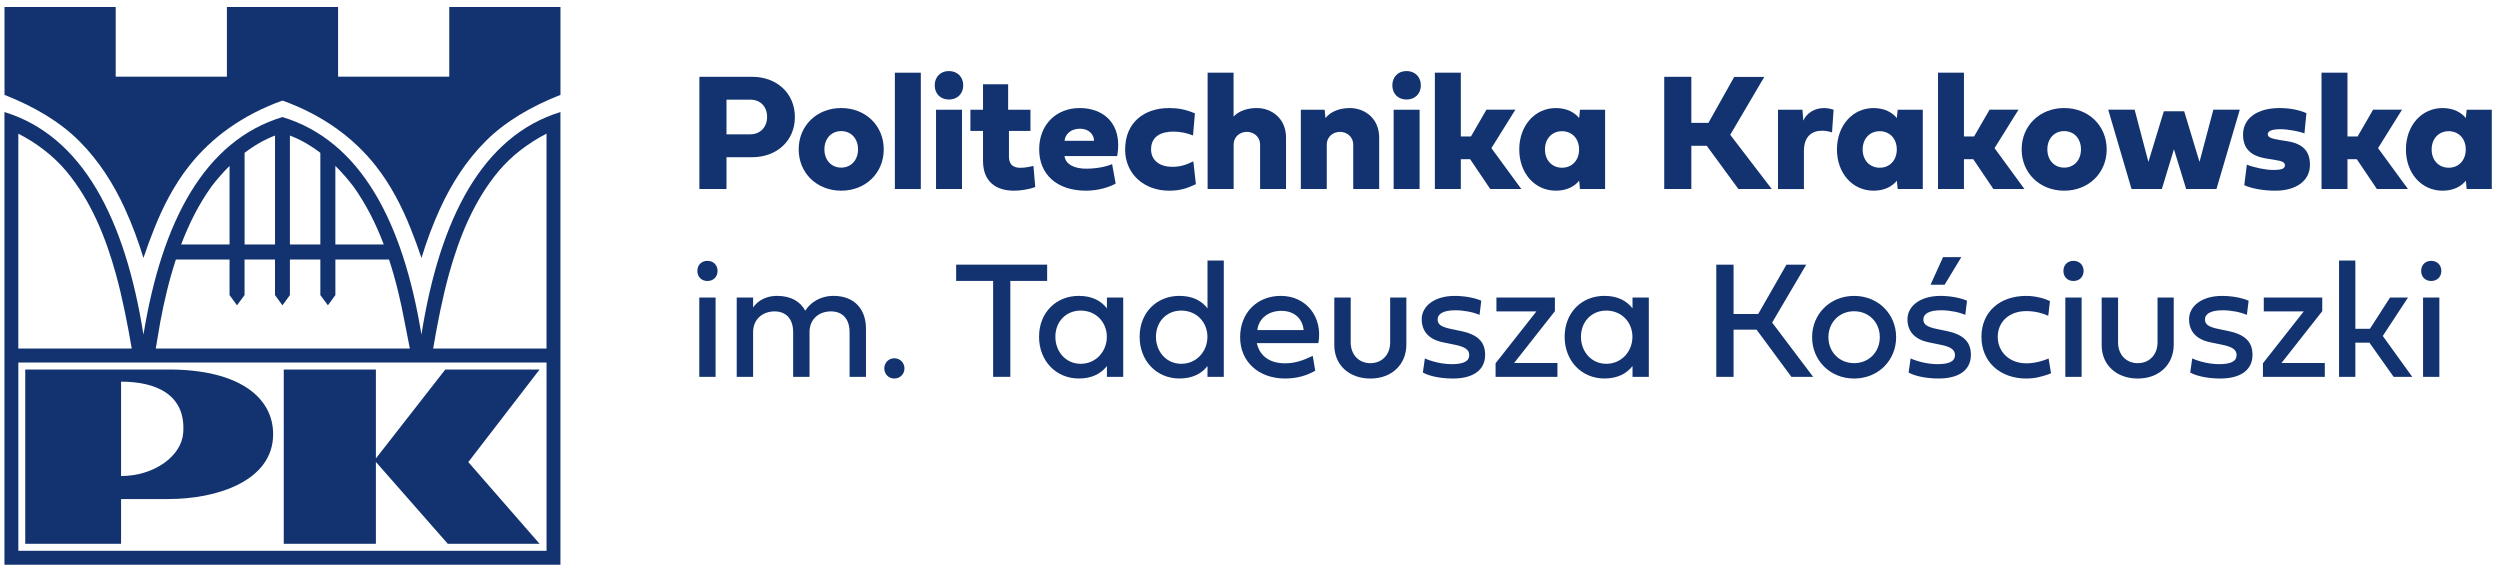 <?xml version="1.0" encoding="UTF-8"?>
<svg xmlns="http://www.w3.org/2000/svg" width="223" height="51" viewBox="0 0 223 51" fill="none">
  <path fill-rule="evenodd" clip-rule="evenodd" d="M15.049 32.961H2.252V48.509H10.799V44.514H15.049C19.309 44.514 24.364 42.924 24.364 38.725C24.364 35.454 21.327 32.96 15.049 32.96V32.961ZM16.342 38.622C16.188 40.674 13.77 42.461 10.799 42.461V34.044C13.872 34.044 16.601 35.157 16.342 38.622Z" fill="#133370"></path>
  <path fill-rule="evenodd" clip-rule="evenodd" d="M25.311 32.96V48.507H33.53V41.207L39.944 48.507H48.131L41.773 41.218L48.131 32.96H39.72L33.53 40.891V32.96H25.311Z" fill="#133370"></path>
  <path d="M11.133 18.599C11.795 20.04 12.313 21.442 12.796 23.009C13.091 22.123 13.412 21.267 13.76 20.387C14.557 18.381 15.565 16.454 16.865 14.804C18.876 12.252 21.638 10.253 25.192 8.97C25.192 8.97 25.194 8.97 25.195 8.97C25.195 8.97 25.197 8.97 25.199 8.97C28.752 10.253 31.515 12.254 33.525 14.804C34.825 16.456 35.833 18.381 36.631 20.387C36.981 21.267 37.299 22.123 37.596 23.009C38.081 21.442 38.597 20.04 39.259 18.599C40.291 16.352 41.607 14.304 43.318 12.594C45.076 10.835 47.347 9.509 49.994 8.461V0.622H40.074V6.839H30.157V0.622H20.239V6.839H10.32V0.622H0.401V8.463C3.049 9.509 5.32 10.835 7.078 12.594C8.789 14.304 10.105 16.352 11.137 18.599H11.133Z" fill="#133370"></path>
  <path d="M37.593 29.849C35.943 19.731 32.136 12.541 25.193 10.442C18.253 12.54 14.444 19.731 12.796 29.849C11.158 19.488 7.349 12.126 0.396 9.993V50.375H49.991V9.995C43.038 12.127 39.229 19.49 37.591 29.851L37.593 29.849ZM29.914 14.811V14.799C30.486 15.364 31.025 15.985 31.506 16.608C32.663 18.221 33.534 19.973 34.232 21.805H29.914V14.809V14.811ZM25.86 12.09C26.822 12.459 27.739 12.989 28.575 13.635V21.805H25.86V12.09ZM21.817 13.635C22.653 12.989 23.57 12.459 24.532 12.09V21.805H21.817V13.635ZM18.884 16.608C19.365 15.985 19.904 15.364 20.476 14.799V21.805H16.158C16.856 19.973 17.728 18.221 18.884 16.608ZM14.279 28.812C14.634 26.899 15.081 24.998 15.688 23.153H20.475V26.323L21.14 27.232L21.815 26.323V23.153H24.53V26.323L25.195 27.234L25.86 26.323V23.153H28.575V26.323L29.251 27.232L29.916 26.323V23.153H34.703C35.31 24.998 35.756 26.899 36.111 28.812L36.559 31.092H13.894L14.281 28.812H14.279ZM1.636 11.922C3.264 12.763 4.726 13.865 5.906 15.258C8.117 17.921 9.4 21.089 10.327 24.408C10.911 26.516 11.385 28.935 11.751 31.09H1.635V11.92L1.636 11.922ZM48.752 49.13H1.636V32.338H48.752V49.13ZM48.752 31.092H38.636C39.003 28.937 39.475 26.518 40.06 24.41C40.987 21.091 42.27 17.921 44.481 15.26C45.66 13.867 47.125 12.761 48.75 11.92V31.094L48.752 31.092Z" fill="#133370"></path>
  <path d="M67.104 14.023H64.803V16.861H62.385V6.851H67.104C69.257 6.851 70.904 8.296 70.904 10.441C70.904 12.585 69.257 14.023 67.104 14.023ZM64.803 8.892V11.98H66.934C67.853 11.98 68.426 11.294 68.426 10.432C68.426 9.503 67.823 8.891 66.934 8.891H64.803V8.892Z" fill="#133370"></path>
  <path d="M78.83 13.323C78.83 15.431 77.22 17.009 75.037 17.009C72.853 17.009 71.243 15.431 71.243 13.323C71.243 11.215 72.853 9.637 75.037 9.637C77.22 9.637 78.83 11.215 78.83 13.323ZM73.537 13.323C73.537 14.281 74.155 14.951 75.037 14.951C75.918 14.951 76.536 14.281 76.536 13.323C76.536 12.364 75.918 11.694 75.037 11.694C74.155 11.694 73.537 12.364 73.537 13.323Z" fill="#133370"></path>
  <path d="M82.136 16.861H79.822V6.484H82.136V16.861Z" fill="#133370"></path>
  <path d="M83.377 7.611C83.377 6.86 83.891 6.337 84.642 6.337C85.392 6.337 85.921 6.853 85.921 7.611C85.921 8.369 85.392 8.878 84.642 8.878C83.891 8.878 83.377 8.362 83.377 7.611ZM85.809 16.861H83.494V9.786H85.809V16.861Z" fill="#133370"></path>
  <path d="M89.999 11.68V13.965C89.999 15.166 91.065 15.064 92.183 14.799L92.344 16.686C91.829 16.877 91.058 17.01 90.47 17.01C88.853 17.01 87.685 16.229 87.685 14.342V11.682H86.56V9.788H87.685V7.518H89.926V9.788H91.917V11.682H89.999V11.68Z" fill="#133370"></path>
  <path d="M99.515 16.375C98.964 16.693 97.956 17.009 96.877 17.009C94.26 17.009 92.695 15.55 92.695 13.323C92.695 11.095 94.231 9.637 96.312 9.637C98.392 9.637 100.17 10.985 99.655 13.919H94.952C95.07 14.737 95.944 15.046 96.893 15.046C97.841 15.046 98.752 14.848 99.2 14.634L99.517 16.373L99.515 16.375ZM97.589 12.557C97.589 12.005 97.125 11.481 96.347 11.481C95.495 11.481 95.017 11.975 94.958 12.557H97.589Z" fill="#133370"></path>
  <path d="M104.266 9.639C105.074 9.639 105.721 9.749 106.587 10.111L106.418 12.085C105.903 11.871 105.272 11.739 104.675 11.739C103.617 11.739 102.675 12.131 102.675 13.325C102.675 14.35 103.506 14.88 104.549 14.88C105.314 14.88 105.784 14.709 106.446 14.393L106.673 16.428C105.858 16.819 105.218 17.01 104.292 17.01C102.035 17.01 100.361 15.506 100.361 13.34C100.361 10.908 102.08 9.64 104.264 9.64L104.266 9.639Z" fill="#133370"></path>
  <path d="M110.032 10.397C110.54 9.858 111.334 9.637 112.106 9.637C113.435 9.637 114.714 10.572 114.714 12.261V16.859H112.4V12.924C112.4 12.136 111.775 11.761 111.217 11.761C110.659 11.761 110.041 12.136 110.041 12.924V16.859H107.719V6.483H110.034V10.397H110.032Z" fill="#133370"></path>
  <path d="M120.707 16.861V12.926C120.707 12.138 120.082 11.762 119.524 11.762C118.966 11.762 118.348 12.138 118.348 12.926V16.861H116.034V9.786H118.158L118.231 10.53C118.732 9.897 119.584 9.639 120.415 9.639C121.744 9.639 123.023 10.574 123.023 12.263V16.861H120.709H120.707Z" fill="#133370"></path>
  <path d="M124.196 7.611C124.196 6.86 124.71 6.337 125.461 6.337C126.211 6.337 126.74 6.853 126.74 7.611C126.74 8.369 126.211 8.878 125.461 8.878C124.71 8.878 124.196 8.362 124.196 7.611ZM126.628 16.861H124.313V9.786H126.628V16.861Z" fill="#133370"></path>
  <path d="M130.303 12.173H131.208L132.59 9.784H135.171L133.033 13.212L135.701 16.861H132.93L131.136 14.2H130.305V16.861H127.99V6.484H130.305V12.175L130.303 12.173Z" fill="#133370"></path>
  <path d="M140.934 16.861L140.861 16.117C140.457 16.619 139.772 17.009 138.78 17.009C136.9 17.009 135.517 15.447 135.517 13.332C135.517 11.216 136.9 9.639 138.78 9.639C139.772 9.639 140.457 10.037 140.861 10.53L140.934 9.786H143.175V16.861H140.934ZM137.811 13.332C137.811 14.29 138.436 14.96 139.333 14.96C140.231 14.96 140.855 14.29 140.855 13.332C140.855 12.373 140.231 11.71 139.333 11.703C138.437 11.703 137.811 12.373 137.811 13.332Z" fill="#133370"></path>
  <path d="M152.389 10.963L154.69 6.865H157.372L154.336 12.024L158.04 16.859H155.064L152.242 13.005H150.867V16.859H148.449V6.849H150.867V10.962H152.389V10.963Z" fill="#133370"></path>
  <path d="M162.696 9.639C162.976 9.639 163.261 9.689 163.557 9.786L163.417 11.813C163.123 11.71 162.822 11.659 162.528 11.659C161.653 11.659 160.911 12.138 160.911 13.458V16.863H158.597V9.788H160.78L160.854 10.753C161.184 10.053 161.882 9.64 162.698 9.64L162.696 9.639Z" fill="#133370"></path>
  <path d="M169.273 16.861L169.199 16.117C168.795 16.619 168.111 17.009 167.119 17.009C165.238 17.009 163.856 15.447 163.856 13.332C163.856 11.216 165.238 9.639 167.119 9.639C168.111 9.639 168.795 10.037 169.199 10.53L169.273 9.786H171.514V16.861H169.273ZM166.15 13.332C166.15 14.29 166.774 14.96 167.672 14.96C168.569 14.96 169.194 14.29 169.194 13.332C169.194 12.373 168.569 11.71 167.672 11.703C166.776 11.703 166.15 12.373 166.15 13.332Z" fill="#133370"></path>
  <path d="M175.183 12.173H176.088L177.47 9.784H180.051L177.913 13.212L180.581 16.861H177.809L176.016 14.2H175.185V16.861H172.87V6.484H175.185V12.175L175.183 12.173Z" fill="#133370"></path>
  <path d="M187.917 13.323C187.917 15.431 186.307 17.009 184.124 17.009C181.94 17.009 180.331 15.431 180.331 13.323C180.331 11.215 181.94 9.637 184.124 9.637C186.307 9.637 187.917 11.215 187.917 13.323ZM182.624 13.323C182.624 14.281 183.242 14.951 184.124 14.951C185.006 14.951 185.623 14.281 185.623 13.323C185.623 12.364 185.006 11.694 184.124 11.694C183.242 11.694 182.624 12.364 182.624 13.323Z" fill="#133370"></path>
  <path d="M194.83 9.925L196.196 14.443L197.431 9.784H199.79L197.709 16.86H195.005L193.916 13.314L192.837 16.86H190.132L188.052 9.784H190.41L191.638 14.443L193.013 9.925H194.83Z" fill="#133370"></path>
  <path d="M202.946 17.009C201.903 17.009 200.866 16.824 200.19 16.522L200.418 14.687C201.093 14.951 202.101 15.159 202.748 15.159C203.52 15.159 203.814 15.048 203.814 14.746C203.814 14.481 203.6 14.37 202.865 14.253L202.211 14.149C200.741 13.921 200.08 13.251 200.08 11.998C200.08 10.56 201.345 9.639 203.322 9.639C204.227 9.639 205.056 9.793 205.733 10.095L205.556 11.901C205.108 11.717 204.057 11.525 203.446 11.525C202.659 11.525 202.285 11.673 202.285 11.982C202.285 12.233 202.572 12.364 203.373 12.491L204.057 12.601C205.416 12.822 206.048 13.486 206.048 14.695C206.048 16.11 204.85 17.01 202.946 17.01V17.009Z" fill="#133370"></path>
  <path d="M209.393 12.173H210.298L211.68 9.784H214.261L212.123 13.212L214.791 16.861H212.019L210.226 14.2H209.395V16.861H207.08V6.484H209.395V12.175L209.393 12.173Z" fill="#133370"></path>
  <path d="M220.026 16.861L219.952 16.117C219.548 16.619 218.864 17.009 217.872 17.009C215.991 17.009 214.609 15.447 214.609 13.332C214.609 11.216 215.991 9.639 217.872 9.639C218.864 9.639 219.548 10.037 219.952 10.53L220.026 9.786H222.267V16.861H220.026ZM216.903 13.332C216.903 14.29 217.527 14.96 218.425 14.96C219.322 14.96 219.947 14.29 219.947 13.332C219.947 12.373 219.322 11.71 218.425 11.703C217.529 11.703 216.903 12.373 216.903 13.332Z" fill="#133370"></path>
  <path d="M62.206 24.166C62.206 23.636 62.574 23.267 63.102 23.267C63.631 23.267 64.007 23.636 64.007 24.166C64.007 24.696 63.633 25.065 63.102 25.065C62.572 25.065 62.206 24.696 62.206 24.166ZM62.376 33.614V26.539H63.83V33.614H62.376Z" fill="#133370"></path>
  <path d="M71.831 27.712C72.258 27.018 73.138 26.392 74.351 26.392C76.232 26.392 77.245 27.601 77.245 29.317V33.614H75.782V29.626C75.782 28.454 75.157 27.776 74.121 27.776C73.086 27.776 72.248 28.426 72.211 29.539V33.614H70.748V29.626C70.748 28.454 70.124 27.776 69.088 27.776C68.052 27.776 67.177 28.454 67.177 29.626V33.614H65.715V26.539H67.177V27.431C67.405 27.069 68.073 26.392 69.315 26.392C70.558 26.392 71.38 26.894 71.828 27.712H71.831Z" fill="#133370"></path>
  <path d="M79.775 31.957C80.289 31.957 80.679 32.363 80.679 32.865C80.679 33.367 80.289 33.764 79.775 33.764C79.26 33.764 78.879 33.365 78.879 32.865C78.879 32.365 79.26 31.957 79.775 31.957Z" fill="#133370"></path>
  <path d="M88.586 25.058H85.288V23.606H93.406V25.058H90.122V33.614H88.586V25.058Z" fill="#133370"></path>
  <path d="M92.683 30.041C92.683 27.866 94.219 26.392 96.225 26.392C97.421 26.392 98.216 26.834 98.737 27.504V26.539H100.191V33.614H98.737V32.649C98.216 33.319 97.421 33.762 96.225 33.762C94.219 33.762 92.683 32.214 92.683 30.039V30.041ZM96.401 27.704C95.042 27.704 94.139 28.736 94.139 30.041C94.139 31.345 95.044 32.45 96.401 32.45C97.759 32.45 98.73 31.345 98.73 30.041C98.73 28.736 97.754 27.704 96.401 27.704Z" fill="#133370"></path>
  <path d="M101.655 30.041C101.655 27.866 103.191 26.392 105.197 26.392C106.393 26.392 107.188 26.834 107.709 27.505V23.238H109.163V33.614H107.709V32.649C107.188 33.319 106.393 33.762 105.197 33.762C103.191 33.762 101.655 32.214 101.655 30.039V30.041ZM105.373 27.705C104.014 27.705 103.111 28.737 103.111 30.041C103.111 31.345 104.016 32.451 105.373 32.451C106.731 32.451 107.702 31.345 107.702 30.041C107.702 28.737 106.726 27.705 105.373 27.705Z" fill="#133370"></path>
  <path d="M117.32 33.07C116.504 33.535 115.616 33.763 114.631 33.763C112.258 33.763 110.619 32.259 110.619 30.078C110.619 27.896 112.139 26.392 114.247 26.392C116.539 26.392 118.016 28.308 117.598 30.608H112.109C112.367 31.764 113.262 32.407 114.629 32.407C115.451 32.407 116.156 32.193 117.097 31.743L117.318 33.07H117.32ZM116.284 29.444C116.188 28.419 115.453 27.727 114.293 27.727C113.133 27.727 112.265 28.421 112.155 29.444H116.284Z" fill="#133370"></path>
  <path d="M124.001 26.541H125.448V30.743C125.441 32.533 124.133 33.766 122.238 33.766C120.343 33.766 119.02 32.556 119.02 30.789V26.543H120.483V30.538C120.483 31.628 121.195 32.395 122.24 32.395C123.284 32.395 124.003 31.628 124.003 30.538V26.543L124.001 26.541Z" fill="#133370"></path>
  <path d="M130.277 29.518C131.71 29.813 132.475 30.416 132.475 31.649C132.475 33.079 131.315 33.764 129.602 33.764C128.53 33.764 127.531 33.565 126.92 33.233L127.097 31.973C127.817 32.291 128.72 32.482 129.506 32.482C130.564 32.482 131.056 32.217 131.056 31.671C131.056 31.192 130.675 30.934 129.763 30.75L128.72 30.536C127.478 30.285 126.817 29.57 126.817 28.479C126.817 27.278 127.992 26.394 129.756 26.394C130.624 26.394 131.541 26.564 132.129 26.822L131.975 28.089C131.401 27.838 130.564 27.677 129.83 27.677C128.764 27.677 128.236 27.979 128.236 28.502C128.236 28.944 128.566 29.165 129.455 29.349L130.277 29.52V29.518Z" fill="#133370"></path>
  <path d="M133.408 32.4L137.045 27.779H133.481V26.541H138.697V27.758L135.059 32.379H138.924V33.616H133.406V32.4H133.408Z" fill="#133370"></path>
  <path d="M139.566 30.041C139.566 27.866 141.102 26.392 143.107 26.392C144.304 26.392 145.098 26.834 145.62 27.504V26.539H147.074V33.614H145.62V32.649C145.098 33.319 144.304 33.762 143.107 33.762C141.102 33.762 139.566 32.214 139.566 30.039V30.041ZM143.284 27.704C141.924 27.704 141.022 28.736 141.022 30.041C141.022 31.345 141.926 32.45 143.284 32.45C144.642 32.45 145.613 31.345 145.613 30.041C145.613 28.736 144.636 27.704 143.284 27.704Z" fill="#133370"></path>
  <path d="M156.833 28.006L159.352 23.606H161.116L158.075 28.773L161.734 33.616H159.793L156.686 29.407H154.635V33.616H153.092V23.606H154.635V28.006H156.833Z" fill="#133370"></path>
  <path d="M165.387 26.394C167.532 26.394 169.135 28.008 169.135 30.079C169.135 32.151 167.534 33.765 165.387 33.765C163.24 33.765 161.639 32.151 161.639 30.079C161.639 28.008 163.24 26.394 165.387 26.394ZM165.387 32.393C166.717 32.393 167.679 31.384 167.679 30.078C167.679 28.772 166.717 27.763 165.387 27.763C164.057 27.763 163.095 28.772 163.095 30.078C163.095 31.384 164.057 32.393 165.387 32.393Z" fill="#133370"></path>
  <path d="M173.607 29.518C175.04 29.812 175.804 30.416 175.804 31.648C175.804 33.079 174.644 33.763 172.931 33.763C171.859 33.763 170.86 33.565 170.249 33.233L170.426 31.973C171.147 32.291 172.05 32.482 172.835 32.482C173.894 32.482 174.385 32.217 174.385 31.671C174.385 31.192 174.004 30.934 173.092 30.75L172.05 30.536C170.807 30.285 170.146 29.57 170.146 28.479C170.146 27.278 171.322 26.393 173.085 26.393C173.953 26.393 174.87 26.564 175.458 26.822L175.304 28.089C174.73 27.838 173.894 27.676 173.159 27.676C172.093 27.676 171.565 27.978 171.565 28.501C171.565 28.944 171.896 29.165 172.784 29.349L173.607 29.519V29.518ZM173.46 25.398H172.204L173.32 22.936H174.95L173.46 25.398Z" fill="#133370"></path>
  <path d="M180.742 26.394C181.674 26.394 182.526 26.681 182.857 26.866L182.703 28.17C182.202 27.942 181.55 27.75 180.742 27.75C179.235 27.75 178.199 28.695 178.199 30.043C178.199 31.391 179.235 32.409 180.756 32.409C181.417 32.409 182.173 32.231 182.733 31.973L182.953 33.3C182.278 33.565 181.55 33.765 180.756 33.765C178.374 33.765 176.744 32.254 176.744 30.043C176.744 27.831 178.367 26.394 180.74 26.394H180.742Z" fill="#133370"></path>
  <path d="M184.057 24.166C184.057 23.636 184.425 23.267 184.953 23.267C185.481 23.267 185.857 23.636 185.857 24.166C185.857 24.696 185.483 25.065 184.953 25.065C184.423 25.065 184.057 24.696 184.057 24.166ZM184.227 33.614V26.539H185.681V33.614H184.227Z" fill="#133370"></path>
  <path d="M192.45 26.541H193.897V30.743C193.89 32.533 192.581 33.766 190.687 33.766C188.792 33.766 187.469 32.556 187.469 30.789V26.543H188.932V30.538C188.932 31.628 189.644 32.395 190.688 32.395C191.733 32.395 192.452 31.628 192.452 30.538V26.543L192.45 26.541Z" fill="#133370"></path>
  <path d="M198.726 29.518C200.159 29.813 200.923 30.416 200.923 31.649C200.923 33.079 199.763 33.764 198.051 33.764C196.978 33.764 195.979 33.565 195.368 33.233L195.545 31.973C196.266 32.291 197.169 32.482 197.954 32.482C199.013 32.482 199.504 32.217 199.504 31.671C199.504 31.192 199.123 30.934 198.211 30.75L197.169 30.536C195.926 30.285 195.265 29.57 195.265 28.479C195.265 27.278 196.441 26.394 198.205 26.394C199.072 26.394 199.989 26.564 200.577 26.822L200.423 28.089C199.849 27.838 199.013 27.677 198.278 27.677C197.212 27.677 196.684 27.979 196.684 28.502C196.684 28.944 197.015 29.165 197.904 29.349L198.726 29.52V29.518Z" fill="#133370"></path>
  <path d="M201.856 32.4L205.493 27.779H201.929V26.541H207.145V27.758L203.508 32.379H207.373V33.616H201.854V32.4H201.856Z" fill="#133370"></path>
  <path d="M210.099 29.327H211.398L213.192 26.541H214.793L212.544 29.969L215.174 33.618H213.514L211.353 30.567H210.097V33.618H208.643V23.241H210.097V29.33L210.099 29.327Z" fill="#133370"></path>
  <path d="M215.967 24.166C215.967 23.636 216.334 23.267 216.863 23.267C217.391 23.267 217.767 23.636 217.767 24.166C217.767 24.696 217.393 25.065 216.863 25.065C216.332 25.065 215.967 24.696 215.967 24.166ZM216.137 33.614V26.539H217.59V33.614H216.137Z" fill="#133370"></path>
</svg>
